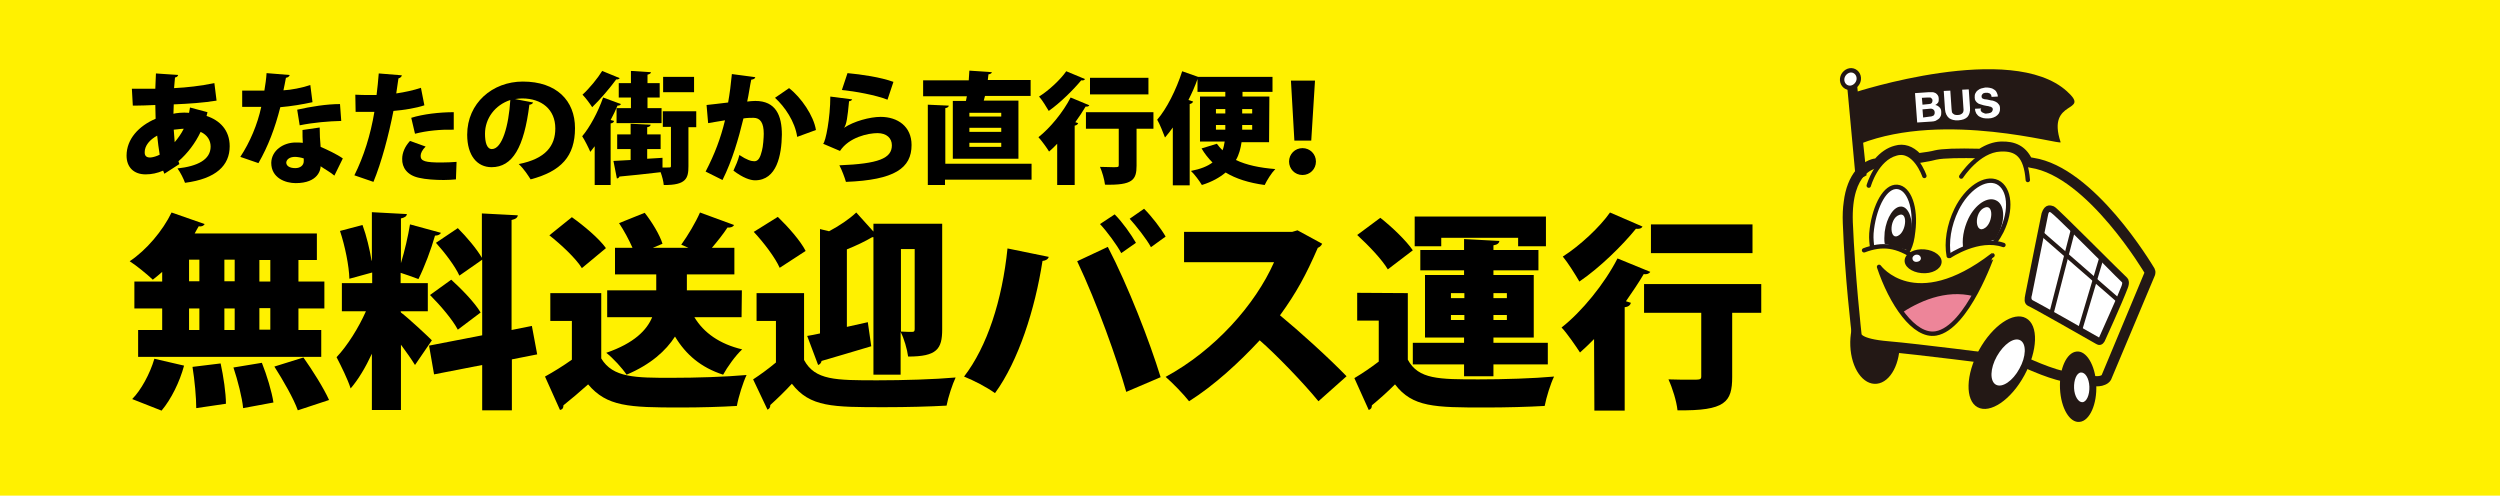 <?xml version="1.0" encoding="utf-8"?>
<!-- Generator: Adobe Illustrator 23.0.0, SVG Export Plug-In . SVG Version: 6.00 Build 0)  -->
<svg version="1.1" id="レイヤー_1" xmlns="http://www.w3.org/2000/svg" xmlns:xlink="http://www.w3.org/1999/xlink" x="0px"
	 y="0px" width="800px" height="158.6px" viewBox="0 0 800 158.6" enable-background="new 0 0 800 158.6" xml:space="preserve">
<rect x="-5.4" y="-7.1" fill="#FFF100" width="810" height="166.8"/>
<g>
	<path d="M69.3,32.2c-4.3,0.7-8.9,1-13.7,1.2c0,1-0.1,2-0.1,3c0.7-0.2,3-0.5,5-0.3c0.1-0.6,0.2-1.1,0.3-1.7l5.6,1.5
		c-0.1,0.4-0.2,0.8-0.3,1.2c4.2,1.4,7.4,4.5,7.4,9.7c0,6.1-4.3,10.4-14.3,11.7c-0.4-1.2-1.5-3.4-2.4-4.6c6.4-0.7,10.6-2.8,10.6-7
		c0-1.9-1-3.7-3.2-4.7c-1.7,3.6-4.2,6.9-7.1,9.4l0.3,0.9l-4.8,3.1l-0.4-1c-1.8,0.8-3.7,1.2-5.6,1.2c-3.8,0-6.1-2.3-6.1-6
		c0-5.3,3.9-9.5,9.3-11.8c0-1.5-0.1-2.9-0.1-4.4c-2.3,0.1-4.9,0.2-6.5,0.2h-0.7l-0.3-5.4c1.7,0,4.8,0,7.5,0c0.1-1.6,0.1-3.4,0.2-4.9
		l7.1,0.5c-0.1,0.4-0.4,0.7-1,0.8c-0.1,1-0.2,2.3-0.3,3.4c4.2-0.2,8.4-0.7,12.9-1.6L69.3,32.2z M51.1,49.5c-0.3-1.9-0.6-4-0.8-6.1
		c-2.4,1.3-4,3.2-4,5.3c0,0.5,0,1.8,1.9,1.7C49.1,50.3,50.1,50,51.1,49.5z M58.8,41.2c-1,0-2.7,0.3-3.2,0.3c0.1,1.4,0.2,2.7,0.3,4
		C57,44.2,58,42.8,58.8,41.2z"/>
	<path d="M92.7,24c-0.1,0.4-0.5,0.8-1.2,0.9c-0.2,1.2-0.6,3-0.8,4c2.3-0.1,6-0.8,8.6-1.7l0.7,5.5c-3.2,0.7-6.8,1.3-10.3,1.6
		C88,41,85.8,46.8,82.7,52.2l-5.8-2c3.1-4.7,5.5-10.4,6.7-16h-6.1v-5.2h7.1c0.3-1.8,0.6-3.8,0.7-5.6L92.7,24z M102.3,40.8
		c0,2,0.1,4.2,0.3,6.2c1.9,0.8,5.3,2.4,7.1,3.7l-2.7,5.5c-1.1-1-3.3-2.2-4.4-3c0,1-0.7,5.4-8,5.4c-3.2,0-7.8-1.6-7.8-6.5
		c0.1-4,3.9-6.5,7.8-6.5c0.8,0,1.5,0,2.3,0.1c-0.1-1-0.1-2.8-0.1-4.1L102.3,40.8z M97.2,50.7c-0.8-0.3-2.1-0.5-2.8-0.5
		c-1.7,0-2.7,0.8-2.8,1.8c0,1.1,1.1,1.8,2.9,1.8c1.6,0,2.7-0.9,2.7-2.2L97.2,50.7L97.2,50.7z M109.2,38.7c-4.1,0.1-8.9,0.5-13.3,1.4
		l-0.8-5c4.4-1,9.5-1.8,13.7-1.8L109.2,38.7z"/>
	<path d="M135.8,33.7c-2.7,0.9-6.4,1.5-9.9,1.8c-1.5,7.7-3.8,16.4-6.4,22.7l-6.1-2.1c3-6,5.2-13,6.4-20.3c-0.5,0-3.1,0-3.8,0
		c-0.8,0-1.6,0-2.2,0l-0.1-5.5c1.2,0.1,3.2,0.1,5,0.1c0.6,0,1.2,0,1.8,0c0.3-2.1,0.5-4.7,0.7-6.9l7.4,0.6c-0.1,0.5-0.5,0.8-1.1,1
		c-0.2,1.3-0.5,3.3-0.7,4.8c2.7-0.4,5.5-1,7.9-1.8L135.8,33.7z M145.9,57.4c-1.1,0.1-2.5,0.2-3.9,0.2c-2.7,0-5.8-0.2-7.9-0.7
		c-3.8-0.8-5.5-3.3-5.4-6.1c0-1.9,0.9-4,2.5-5.7l5,1.8c-1.1,1.1-1.6,2.1-1.6,3c0,1.7,1.6,2.1,6.6,2.1c1.7,0,3.5-0.1,4.9-0.2
		L145.9,57.4z M131.6,37.7c3.8-1.2,9.1-1.8,13.6-1.8l0,5.6c-4.1-0.1-8.6,0.3-12.4,1.3L131.6,37.7z"/>
	<path d="M170.6,32.8c-0.1,0.3-0.6,0.7-1.2,0.7c-1.7,13.7-5.4,20-12.1,20c-4.6,0-7.8-3.7-7.8-10.4c0-10.1,8.1-17,17.8-17
		c10.8,0,16.7,6.1,16.7,14.9c0,9-4.4,13.8-14.2,16.4c-0.9-1.4-2.1-3.3-3.8-4.9c8.7-1.7,11.7-5.9,11.7-11.4c0-6.1-4.4-9.6-10.6-9.6
		c-0.8,0-1.5,0.1-2.3,0.2L170.6,32.8z M163.3,32c-4.9,1.6-8.1,5.9-8.1,10.8c0,2.8,0.6,4.9,2.2,4.9C160.7,47.7,162.8,40.2,163.3,32z"
		/>
	<path d="M198.7,33.3c-0.2,0.4-0.6,0.5-1.1,0.5c-0.6,1.5-1.4,3.1-2.2,4.6l1.1,0.3c-0.1,0.4-0.4,0.7-1.1,0.8v19.7h-5.1V46.8
		c-0.5,0.6-0.9,1.2-1.4,1.8c-0.5-1.2-1.8-3.8-2.6-5c2.4-2.8,5.1-7.8,6.7-12.4L198.7,33.3z M198.3,25c-0.2,0.3-0.6,0.5-1.1,0.4
		c-1.9,2.6-5.1,6.4-7.7,8.9c-0.7-1.1-2.1-3-3.1-4c2.2-2,4.9-5.3,6.3-7.6L198.3,25z M222.8,35.7v5h-2.5v12.5c0,3.8-0.7,6.1-7.9,6
		c-0.1-1.2-0.5-2.7-1-4.1c-4.9,0.6-10,1.1-13.2,1.4c-0.1,0.4-0.5,0.6-0.8,0.6l-1.1-5.6l5.5-0.3v-3.5h-4.3V43h4.3v-3.4l6.4,0.3
		c0,0.4-0.4,0.7-1.1,0.8V43h4.3v4.7h-4.3v3.1l4.9-0.3l0,3.1h1.6c1,0,1.1,0,1.1-0.5V40.6h-2.6v-5H222.8z M198,26.6h3.9v-3.9l6.4,0.4
		c0,0.4-0.4,0.6-1.1,0.8v2.7h3.9v4.6h-3.9v3.4h4.5v4.8h-14.4v-4.8h4.6v-3.4H198V26.6z M222.1,24.6v4.9h-9.9v-4.9H222.1z"/>
	<path d="M241.7,24.7c-0.1,0.5-0.6,0.7-1.3,0.8c-0.4,1.7-0.8,4.8-1.3,7c0.6-0.1,1.9-0.2,2.6-0.2c6.6,0,8.5,4.7,8.5,10.8v0
		c-0.1,6.5-1.6,14.6-8.6,14.6c-1.5,0-3.9-0.8-6.9-3.1c0.7-1.5,1.5-3.3,1.9-5c2.4,1.6,3.8,2,4.8,2c1.3,0,1.9-1.3,2.4-3.3
		c0.4-1.3,0.6-4.4,0.6-5.5c0-3.5-1.1-5.1-3.3-5.1c-0.8,0-2,0-3.2,0.2c-1.6,6.6-3.6,13.5-6.7,19.7l-5.4-2.7
		c2.9-5.6,4.8-10.6,6.2-16.4c-1.1,0.2-3.8,0.6-5.4,0.9l-0.5-5.8c1.6-0.2,4.7-0.5,6.9-0.8c0.5-2.8,0.9-5.9,1.2-9.1L241.7,24.7z
		 M255.1,43.8c-0.7-4.9-4-9.7-7.1-12.5l4.5-3.1c3.9,3,7.9,8.9,8.6,13.4L255.1,43.8z"/>
	<path d="M272.7,31.8c-0.2,0.4-0.5,0.5-1,0.6c-0.5,5.2-0.8,7.4-1.6,8.5h0c3.1-2.1,8.3-3.5,11.7-3.5c5.5,0,9.9,3.1,9.9,9
		c0,7.4-5.4,11.2-21,11.8c-0.4-1.4-1.3-3.8-2.1-5.3c12.5-0.5,16.8-2.2,16.8-6.4c0-2.3-1.7-3.9-4.6-3.9c-3,0-9.1,1.3-12,5.7l-5.4-2.3
		c0.8-0.6,2.3-8.3,2.3-15.1L272.7,31.8z M271.2,23.4c4.4,0.4,10.6,1.3,14.7,2.8l-1.9,5.7c-3.8-1.5-10.5-2.7-14.6-3.1L271.2,23.4z"/>
	<path d="M304.9,32.3h4.2c0.1-0.5,0.2-1,0.3-1.5h-14v-5.1H310c0.1-1.1,0.1-2.1,0.2-3.1l7.2,0.5c-0.1,0.4-0.5,0.6-1.1,0.7l-0.2,1.8
		h13.7v5.1h-14.6l-0.4,1.5h11.1v18.6h-21V32.3z M330.1,52.4v5.1h-27.7v1.7h-5.5V33.5l6.7,0.3c0,0.4-0.4,0.7-1.1,0.8v17.8H330.1z
		 M320.4,37.3v-1.2h-10.2v1.2H320.4z M320.4,42.2v-1.3h-10.2v1.3H320.4z M320.4,47v-1.3h-10.2V47H320.4z"/>
	<path d="M338.3,46c-0.8,0.9-1.7,1.7-2.6,2.5c-0.7-1.2-2.4-3.5-3.4-4.6c3.7-2.9,7.9-8,10.3-12.7l6,2.5c-0.2,0.3-0.6,0.5-1.2,0.4
		c-1,1.7-2.1,3.3-3.3,5l0.9,0.3c-0.1,0.4-0.5,0.7-1.1,0.8v19h-5.6V46z M347.2,25.3c-0.2,0.4-0.7,0.5-1.2,0.4
		c-2.5,3-6.6,7.1-10.4,9.8c-0.7-1.2-2.1-3.5-3.1-4.6c3.2-2,6.9-5.5,8.7-8.1L347.2,25.3z M369.1,35.9v5.3h-5.4V53
		c0,4.6-1.3,6.3-10.1,6.1c-0.2-1.7-0.9-4.1-1.6-5.7c1.4,0,3.1,0.1,4.2,0.1c1.6,0,1.8,0,1.8-0.7V41.2h-10.5v-5.3L369.1,35.9
		L369.1,35.9z M367.5,24.9v5.3h-18.7v-5.3L367.5,24.9z"/>
	<path d="M406.1,45.5h-8.8c-0.3,2-0.8,4-1.8,5.7c3.3,1.6,7.6,2.5,12.6,2.9c-1.2,1.2-2.7,3.6-3.4,5.1c-5.1-0.7-9.2-2-12.5-4
		c-1.9,1.6-4.4,3-7.6,4c-0.7-1.2-2.4-3.5-3.5-4.5c3.1-0.6,5.3-1.5,6.9-2.7c-1.3-1.3-2.5-2.8-3.5-4.5l4.9-1.5
		c0.5,0.7,1.1,1.4,1.8,2.1c0.4-0.9,0.5-1.8,0.7-2.8h-7.9V30.9h8.1v-1.5h-8.9v-4.1h0c-0.8,2.3-1.8,4.5-2.9,6.7l1.5,0.5
		c-0.1,0.3-0.5,0.7-1.1,0.8v26h-5.4V40.8c-0.8,1.1-1.6,2.2-2.5,3.2c-0.5-1.3-1.7-4.4-2.5-5.7c3-3.4,6.1-9.6,8-15.5l5.1,1.8h23.8v4.8
		h-9.6v1.5h8.6L406.1,45.5L406.1,45.5z M389.1,34.9v1.4h3v-1.4H389.1z M389.1,40v1.5h3V40H389.1z M400.7,34.9h-3.2v1.4h3.2V34.9z
		 M400.7,41.5V40h-3.2v1.5H400.7z"/>
	<path d="M412.5,51.7c0-2.4,1.9-4.3,4.3-4.3c2.4,0,4.3,1.9,4.3,4.3s-1.9,4.3-4.3,4.3C414.3,56,412.5,54,412.5,51.7z M414.2,45
		l-1.1-19.2h7.7L419.6,45H414.2z"/>
</g>
<g>
	<path d="M51.9,90.1v-3.1c-1,0.9-2,1.7-3,2.5c-1.8-1.7-5.2-4.5-7.4-5.9C46.9,80,52.1,73.8,54.9,68l10.6,3.7
		c-0.3,0.5-0.9,0.9-1.9,0.7c-0.4,0.7-0.9,1.5-1.3,2.3h39.1v8.5h-5.9v6.9h8.3v8.6h-8.3v6.9h7.3v8.6H44.2v-8.6h7.7v-6.9h-8.9v-8.6
		L51.9,90.1L51.9,90.1z M58.9,117c-1.4,5.2-4.1,10.7-7.2,14.4l-9.4-3.7c2.8-2.8,5.7-8.1,7.1-12.9L58.9,117z M60.5,83.1V90h3.3v-6.9
		H60.5z M60.5,98.7v6.9h3.3v-6.9H60.5z M62.8,130.6c0-3.3-0.5-8.9-1.2-13.2l9-1.1c0.9,4.1,1.7,9.5,1.7,12.9L62.8,130.6z M75.1,83.1
		h-3.3V90h3.3V83.1z M75.1,98.7h-3.3v6.9h3.3V98.7z M77.8,130.6c-0.3-3.3-1.7-8.8-3.1-13l9.1-1.5c1.6,4,3.2,9.3,3.7,12.7L77.8,130.6
		z M86.5,90.1v-6.9h-3.5v6.9H86.5z M86.5,105.5v-6.9h-3.5v6.9H86.5z M95.3,131.3c-1.3-3.7-4.7-9.6-7.5-14l9.3-2.9
		c2.9,4.1,6.5,9.8,8.2,13.6L95.3,131.3z"/>
	<path d="M128.3,100c2.3,1.7,8.5,7.5,9.9,8.9l-5.4,7.9c-1.1-1.8-2.8-4.2-4.5-6.5v20.9H119v-18c-2,4.3-4.3,8.2-6.8,11.1
		c-0.9-2.9-3.1-7.3-4.5-10c3.5-3.7,7.1-9.5,9.4-14.7h-7.7v-9h9.7v-3.4l-7.3,2c-0.1-4.1-1.4-10.5-3-15.3L116,72
		c1.3,3.5,2.3,7.8,2.9,11.4h0.1V67.9l11.2,0.6c-0.1,0.7-0.6,1.1-1.9,1.4v14.3c1.2-3.9,2.3-8.7,2.9-12.4l9.9,2.7
		c-0.2,0.5-0.9,0.9-1.9,0.9c-1.2,4.3-3.4,10.1-5.3,13.9c-1.9-0.7-3.8-1.4-5.7-2v3.3h8.7v9h-8.7L128.3,100L128.3,100z M171.9,113.4
		l-8.1,1.6v16.3h-9.5v-14.5l-15.4,3l-1.6-9.2l17-3.3V83.1l-7.3,5.1c-1.3-2.9-4.6-7.3-7.5-10.5l7-4.7c2.8,2.8,6.1,6.7,7.7,9.5V68.3
		l11.5,0.6c-0.1,0.7-0.6,1.2-2,1.5v35.2l6.5-1.3L171.9,113.4z M144.4,89.5c3.3,3,7.5,7.3,9.4,10.5l-7.3,5.5
		c-1.6-3.1-5.5-7.7-8.9-11.1L144.4,89.5z"/>
	<path d="M192.4,93.8v20.9c3.7,6.2,11,6.2,22.5,6.2c7.9,0,17.3-0.3,24-0.9c-1.1,2.3-2.6,7-3.1,9.9c-5,0.3-11.7,0.5-18.1,0.5
		c-16.5,0-23.5-0.3-29.5-7.4c-2.7,2.4-5.5,4.8-7.9,6.7c0,0.9-0.3,1.3-1.1,1.5l-4.8-10.7c2.7-1.5,5.8-3.4,8.6-5.4v-12.4h-6.9v-8.9
		C176.1,93.8,192.4,93.8,192.4,93.8z M183,69.5c3.8,2.7,8.7,6.8,10.9,9.9l-7.7,6.4c-1.9-3.1-6.6-7.5-10.4-10.5L183,69.5z
		 M237.3,101.5h-15.1c3,5,8.1,8.6,15.3,10.3c-2.1,1.9-4.8,5.7-6.1,8.1c-7.1-2.3-11.9-6.4-15.4-12.2c-2.9,4.5-7.7,8.9-15.5,12.2
		c-1.3-2-4.3-5.3-6.5-7c9-3.1,13-7.3,14.7-11.4h-14.4v-8.6H210v-5.1h-13.2v-8.5h5.6c-1.1-2.5-2.7-5.5-4.3-7.9l8.2-3.3
		c2.3,2.9,4.8,7,5.7,9.9l-3.1,1.3h11.4l-2.3-1c2.1-2.9,4.6-7.1,6-10.3l10.9,4c-0.4,0.7-1.3,0.9-2.1,0.8c-1.3,2-3.2,4.4-5,6.5h7.2
		v8.5h-15.2v5.1h17.6L237.3,101.5L237.3,101.5z"/>
	<path d="M257.3,93.8v21.4c3.5,6.5,10.1,6.5,23.5,6.5c8.3,0,18.2-0.3,25-0.9c-1,2.1-2.4,6.3-2.9,9c-5.3,0.3-12.8,0.5-19.8,0.5
		c-16.7,0-23.9,0-29.7-7.5c-2.3,2.5-4.8,4.9-6.9,6.8c0,0.8-0.3,1.2-0.9,1.5l-4.6-9.7c2.3-1.5,4.9-3.4,7.3-5.4v-13.3h-6.2v-8.9
		C242.1,93.8,257.3,93.8,257.3,93.8z M248.9,69.4c3.3,3.2,7.3,7.7,8.9,10.9l-8.3,5.4c-1.4-3.2-5.1-8.1-8.3-11.5L248.9,69.4z
		 M278.8,110.8c-5.9,1.8-11.9,3.5-15.9,4.7c-0.1,0.6-0.5,1.1-1.1,1.3l-3.5-9.3c1.3-0.2,2.7-0.5,4.1-0.8V73.3l2.9,0.7
		c3.2-1.7,6.5-3.9,8.7-6l5.5,6.1v-2.5h22v33.8c0,6.3-1.7,8.7-10.9,8.7c-0.3-2.3-1.3-5.8-2.4-7.9v13.7h-8.7v-44h-0.4
		c-2.2,1.3-5.1,2.7-8.1,3.9v24.8c2.2-0.5,4.5-1,6.7-1.5L278.8,110.8z M292.7,79.7h-4.4v26.4c1.4,0.1,3,0.1,3.6,0.1s0.8-0.2,0.8-0.9
		V79.7z"/>
	<path d="M335.6,82.2c-0.2,0.7-0.9,1.2-2,1.3c-2.4,15.5-7.7,32-15.2,42.3c-2.8-2-6.7-4-9.9-5.3c7.4-9.6,12.2-24.4,13.9-41
		L335.6,82.2z M360.4,125.4c-2.9-10.3-9.3-28.3-15.7-41.8l9.8-4.6c6.5,12.5,13.4,30.3,16.9,41.7L360.4,125.4z M356.7,68.6
		c2.5,2.5,5.3,6.5,6.8,9.1l-4.7,3.3c-1.3-2.5-4.7-7.1-6.8-9.3L356.7,68.6z M366.1,66.8c2.5,2.5,5.4,6.3,6.9,8.9l-4.7,3.4
		c-1.3-2.5-4.8-6.9-6.8-9.1L366.1,66.8z"/>
	<path d="M423.1,78c-0.3,0.6-0.8,1.1-1.4,1.3c-3.8,8.7-6.8,14.3-12.1,21.6c6.2,5.1,15.5,13.5,21.3,19.5l-9,8
		c-4.8-5.9-13.8-15.2-18.8-19.5c-6.5,7-14.5,14.4-22.6,19.5c-1.7-2.2-5.3-5.9-7.5-7.8c15.7-8.5,28.7-23.1,34.7-36.7h-28.8v-9.7h34.6
		l1.7-0.5L423.1,78z"/>
	<path d="M450.5,93.8v21.3c3.4,6.3,9.9,6.3,22.7,6.3c8,0,17.5-0.3,24.1-0.9c-1.1,2.2-2.5,6.7-3,9.4c-5.2,0.3-12.3,0.5-19,0.5
		c-16.3,0-23.3-0.1-28.9-7.4c-2.5,2.5-5.1,4.8-7.4,6.7c0,0.9-0.3,1.2-1,1.5l-4.6-10.2c2.5-1.5,5.2-3.3,7.8-5.3v-13.1h-6.9v-8.9
		L450.5,93.8L450.5,93.8z M441.7,69.7c3.7,2.9,8.3,7.3,10.4,10.4l-8,6.1c-1.8-3.1-6.2-7.7-9.8-11L441.7,69.7z M468.5,120.4v-3.8
		h-16.4v-6.9h16.4v-1.7h-12.5v-20h12.5v-1.5h-14V80h14v-3.5l11.3,0.6c-0.1,0.7-0.6,1.2-1.9,1.4V80h14.4v6.5h-14.4v1.5h12.9v20h-12.9
		v1.7h17.4v6.9h-17.4v3.8H468.5z M461.2,76.1v2.7h-8.5v-9.5h42v9.5h-8.9v-2.7H461.2z M464.3,93.8v1.6h4.3v-1.6H464.3z M464.3,102.4
		h4.3v-1.6h-4.3V102.4z M482.2,93.8h-4.3v1.6h4.3V93.8z M482.2,102.4v-1.6h-4.3v1.6H482.2z"/>
	<path d="M510.1,108.5c-1.5,1.5-3,3-4.5,4.3c-1.3-2-4.1-6.1-5.9-8c6.4-5,13.7-13.9,17.9-22.1l10.5,4.3c-0.3,0.5-1.1,0.9-2.1,0.7
		c-1.7,2.9-3.7,5.8-5.7,8.7l1.6,0.5c-0.2,0.7-0.8,1.3-2,1.4v33.1h-9.7L510.1,108.5L510.1,108.5z M525.6,72.5
		c-0.4,0.7-1.2,0.8-2.1,0.7c-4.3,5.3-11.5,12.4-18.1,16.9c-1.2-2.1-3.7-6.1-5.3-8c5.5-3.5,11.9-9.5,15.1-14.1L525.6,72.5z
		 M563.6,90.9v9.2h-9.3v20.5c0,8.1-2.2,10.9-17.5,10.7c-0.3-2.9-1.6-7.1-2.9-9.9c2.4,0.1,5.4,0.1,7.3,0.1c2.9,0,3.2,0,3.2-1.1v-20.3
		h-18.3v-9.2H563.6z M560.8,71.8V81h-32.5v-9.2H560.8z"/>
</g>
<g>
	<g>
		<g>
			<path fill="#231815" d="M593.4,29.6c0,0,50.2-16.5,68-0.4c8,7.2-6.7,2.2-2,16.3c0.4,1.1-36.8-10.1-64.1,0.5
				C590.9,47.7,593.4,29.6,593.4,29.6z"/>
			<g>
				<path fill="#231815" stroke="#231815" stroke-width="1.409" stroke-linecap="round" stroke-linejoin="round" d="M640.2,46
					L640.2,46c-2.2,0.1-4.4,0.9-6.6,2.3c-7.4-0.2-12.2,0-14.3,0.5c-1.1,0.3-2.9,0.6-5.3,0.9c-2.2-2.3-4.8-3.2-7.5-2.4
					c-2.3,0.6-4.3,2-6.1,4.1c-0.1,0-0.2,0-0.2,0c-0.1,0-3.1,0.3-5.7,3.4c-2,2.4-3.3,5.7-3.8,9.8c-0.3,2-0.4,4.3-0.3,6.8
					c0.6,16.8,2.8,35.2,2.9,36v-0.1c0,2.5,3.5,4,10.7,4.6c9.2,0.8,34.6,4,35.7,4.2l0.2,0c0,0,5.7,0.2,6.6,0.2
					c2.1,1,11.4,5.2,15.4,5.2c1.4,0,3.1,0.4,4.6,0.7c2.9,0.7,5.6,1.3,7.7-0.2c0.3-0.2,0.5-0.5,0.7-0.8l14-33.3
					c0.1-0.1,0.1-0.3,0.1-0.5c0.1-0.4,0-0.8-0.2-1.2c-0.8-1.3-19.1-32.1-38.2-35c0,0-0.7-0.1-1.1-0.2
					C647.7,47.4,644.7,45.8,640.2,46z"/>
				<path fill="#231815" d="M607.9,109c0.3,7.2-2.9,13.3-7.3,13.8c-4.4,0.5-8.2-4.9-8.5-12.1c-0.3-7.2,2.9-13.4,7.3-13.8
					C603.7,96.5,607.5,101.9,607.9,109z"/>
				<path fill="#FFF000" stroke="#231815" stroke-width="1.409" stroke-linejoin="round" d="M600.4,53.2c0,0-8.8,0.8-8.2,17.9
					c0.7,17.1,2.8,35.9,2.8,35.9s-0.3,2.1,9.2,2.9c9.5,0.8,35.8,4.2,35.8,4.2l6.9,0.3c0,0,10.9,5.2,15,5.2c4.1,0,9,2.6,11.2,0.9
					l13.9-33.3c0,0-18.5-31.4-37.1-34.2c-4.6-0.7-6.3-2.7-6.3-2.7s-19.3-1-24.1,0.1C614.8,51.7,600.4,53.2,600.4,53.2z"/>
				<path fill="#FFF000" stroke="#231815" stroke-width="1.409" stroke-linecap="round" stroke-linejoin="round" d="M598,59.4
					c0,0,2.4-8.6,8.8-10.3c6-1.7,9,7.2,9,7.2"/>
				<path fill="#FFF000" stroke="#231815" stroke-width="1.409" stroke-linecap="round" stroke-linejoin="round" d="M627.6,56.5
					c0,0,5.4-8.4,12.5-8.7c5.3-0.3,8.2,2,8.8,9.8"/>
				<path fill="#FFFFFF" stroke="#231815" stroke-width="1.409" stroke-linecap="round" stroke-linejoin="round" d="M638.5,77.3
					c0.7-1,1.4-2.1,2-3.3c3.3-6.7,2.7-13.7-1.3-15.7c-4-1.9-9.8,2-13.1,8.7c-2.5,5.1-3.3,10.6-2.5,14.9"/>
				<path fill="#FFFFFF" stroke="#231815" stroke-width="1.409" stroke-linecap="round" stroke-linejoin="round" d="M599,78.5
					c-0.2-1.9-0.3-3.1,0-5.3c1-7.5,4.3-13.7,8.1-13.4c3.8,0.3,6.1,6.7,5.1,14.3c-0.3,2.6-0.6,3.9-1.5,5.9"/>
				<path fill="#231815" d="M670.8,123.1c0.3,6.2-2.1,11.6-5.3,11.9c-3.2,0.4-6-4.4-6.3-10.6c-0.3-6.3,2.1-11.6,5.3-11.9
					C667.6,112.1,670.5,116.8,670.8,123.1z"/>
				<path fill="#FFFFFF" d="M668.6,123.7c0.1,2.7-0.9,4.9-2.2,5s-2.6-1.9-2.7-4.5c-0.1-2.6,0.8-4.9,2.2-5
					C667.3,119.1,668.5,121.1,668.6,123.7z"/>
				<path fill="#231815" d="M647.8,120.1c-4.3,7.9-11,12.4-15,10.2s-3.8-10.4,0.5-18.3c4.3-7.8,11-12.4,15-10.2
					C652.4,104,652.1,112.2,647.8,120.1z"/>
				<path fill="#FFFFFF" d="M646.2,118c-2.1,3.9-5.5,6.2-7.5,5.1c-2-1.1-1.9-5.2,0.3-9.1s5.5-6.2,7.5-5.1
					C648.5,110,648.4,114.1,646.2,118z"/>
				<path fill="#231815" stroke="#231815" stroke-width="1.409" d="M654,68.4c0,0-4,19.7-5.2,25.9c-0.3,1.5-0.4,2.4,0.4,2.9
					c1.3,0.5,17.8,9.9,22,12.3c1.1,0.7,1.7-0.7,1.7-0.7s5.4-11.8,7.3-16.8c0.6-1.5,0.3-2.3,0-2.6c-1.6-1.4-22.4-22.4-23.2-22.7
					C656.3,66.5,654.9,65.7,654,68.4z"/>
				<path fill="#FFFFFF" d="M655.4,68.7c-0.3,1.4-4,19.8-5.2,25.8c-0.1,0.2-0.4,1.3,0.3,1.6c2.2,1.1,17,9.5,21.2,11.9
					c0.7-1.7,5.5-12.1,7.2-16.5c0.1-0.4,0.2-0.6,0.2-0.8c0-0.1,0-0.2,0-0.3c-0.7-0.7-3.1-3-7-7c-5.4-5.4-14.3-14.3-15.7-15.3
					c-0.2-0.2-0.5-0.3-0.7-0.2C655.5,68.2,655.5,68.3,655.4,68.7z"/>
				<path fill="#FFF000" stroke="#231815" stroke-width="1.409" stroke-linecap="round" stroke-linejoin="round" d="M613,82.6
					c-6-4.2-10.7-4.7-16.5-2.5"/>
				<path fill="#231815" d="M621.3,84.1c-0.3,2.1-3.1,3.6-6.4,3.3c-3.3-0.3-5.7-2.2-5.4-4.3c0.3-2.1,3.1-3.6,6.4-3.3
					C619.1,80.1,621.6,82,621.3,84.1z"/>
				<path fill="#FFF000" stroke="#231815" stroke-width="1.409" stroke-linecap="round" stroke-linejoin="round" d="M623.9,81.9
					c0,0,9.3-6.3,17.2-3.5"/>
				<path fill="#FFFFFF" d="M614.7,82.7c-0.1,0.7-0.7,1.1-1.5,1.1s-1.3-0.6-1.2-1.3c0.1-0.6,0.8-1.1,1.5-1
					C614.2,81.5,614.7,82.1,614.7,82.7z"/>
				<line fill="none" stroke="#231815" stroke-width="1.409" x1="678.2" y1="96.4" x2="653.5" y2="74.9"/>
				<line fill="none" stroke="#231815" stroke-width="1.409" x1="663.5" y1="73" x2="656.3" y2="100.9"/>
				<line fill="none" stroke="#231815" stroke-width="1.409" x1="672.5" y1="82.4" x2="665.5" y2="105.9"/>
				<path fill="#231815" d="M638.3,76.7c0.5-0.7,0.9-1.4,1.3-2.2c2.2-4.5,1.8-9.2-0.9-10.4c-2.7-1.3-6.6,1.3-8.8,5.8
					c-1.6,3.4-2.2,7-1.6,9.9"/>
				<path fill="#231815" d="M603.1,78c-0.2-1.1-0.1-2.4,0-3.8c0.6-4.7,3-8.3,5.4-8.1c2.3,0.2,3.8,4.2,3.2,8.8
					c-0.2,1.6-0.5,4-1.1,5.2"/>
				<path fill="#FFFFFF" d="M635.4,72.8c2.3-1.8,2.6-7.4-0.2-6.4C631.5,67.7,631.9,75.5,635.4,72.8z"/>
				<path fill="#FFFFFF" d="M607.9,75.1c2.2-1.8,2.5-7.4-0.2-6.3C604.3,70,604.6,77.8,607.9,75.1z"/>
				<g>
					<g>
						<path id="SVGID_3_" fill="#231815" d="M619.5,106.7c-7,1.2-14.3-9.6-18.2-21.3c0,0,11.3,15.5,36.3-3.7
							C637.5,81.7,629.6,104.9,619.5,106.7z"/>
					</g>
					<g>
						<defs>
							<path id="SVGID_1_" d="M619.5,106.7c-7,1.2-14.3-9.6-18.2-21.3c0,0,11.3,15.5,36.3-3.7C637.5,81.7,629.6,104.9,619.5,106.7z"
								/>
						</defs>
						<clipPath id="SVGID_2_">
							<use xlink:href="#SVGID_1_"  overflow="visible"/>
						</clipPath>
						<path clip-path="url(#SVGID_2_)" fill="#ED8599" d="M599.1,108c0,0,17.7-19.8,35.8-12.1C653.4,103.8,601.1,112.9,599.1,108z"
							/>
					</g>
					<g>
						<path fill="none" stroke="#231815" stroke-width="1.409" stroke-linejoin="round" d="M619.5,106.7c-7,1.2-14.3-9.6-18.2-21.3
							c0,0,11.3,15.5,36.3-3.7C637.5,81.7,629.6,104.9,619.5,106.7z"/>
					</g>
				</g>
				<polygon fill="#231815" points="590.9,25.5 593.9,57.9 597.3,56.1 594,24.7 				"/>
			</g>
			<path fill="#FFFFFF" stroke="#231815" stroke-width="1.409" stroke-linejoin="round" d="M594.8,25.5c-0.2,1.5-1.6,2.7-3,2.6
				c-1.5-0.1-2.5-1.5-2.3-3c0.2-1.5,1.6-2.7,3-2.6C593.9,22.6,595,23.9,594.8,25.5z"/>
		</g>
		<g>
			<path fill="#FFFFFF" d="M617.2,29.5c0.5,0,0.9,0,1.2,0c0.4,0,0.7,0.2,1,0.3c0.3,0.2,0.5,0.4,0.7,0.7c0.2,0.3,0.3,0.6,0.3,1.1
				c0,0.5,0,0.9-0.2,1.2c-0.2,0.3-0.5,0.6-0.9,0.8c0.6,0.1,1,0.4,1.4,0.8s0.5,0.9,0.5,1.5c0,0.5,0,0.9-0.2,1.3
				c-0.2,0.4-0.4,0.7-0.7,0.9c-0.3,0.2-0.6,0.4-1,0.6c-0.4,0.1-0.8,0.2-1.2,0.2l-4.6,0.3l-0.7-9.4L617.2,29.5z M617.2,33.3
				c0.4,0,0.7-0.1,0.9-0.3c0.2-0.2,0.3-0.5,0.3-0.9c0-0.2-0.1-0.4-0.2-0.5c-0.1-0.1-0.2-0.2-0.3-0.3s-0.3-0.1-0.5-0.1
				c-0.2,0-0.3,0-0.5,0l-1.9,0.1l0.2,2.2L617.2,33.3z M617.6,37.3c0.2,0,0.4,0,0.6-0.1s0.3-0.1,0.5-0.2c0.1-0.1,0.2-0.2,0.3-0.4
				s0.1-0.4,0.1-0.6c0-0.5-0.2-0.8-0.5-1c-0.3-0.2-0.7-0.3-1.1-0.2l-2.3,0.2l0.2,2.6L617.6,37.3z"/>
			<path fill="#FFFFFF" d="M629.6,37.4c-0.7,0.7-1.6,1-2.9,1.1c-1.3,0.1-2.3-0.2-3-0.7c-0.7-0.6-1.2-1.5-1.3-2.8l-0.4-5.9l2.1-0.1
				l0.4,5.9c0,0.3,0.1,0.5,0.1,0.8s0.2,0.5,0.3,0.6c0.2,0.2,0.4,0.3,0.6,0.4s0.6,0.1,1,0.1c0.7,0,1.2-0.3,1.5-0.6
				c0.3-0.3,0.4-0.9,0.3-1.6l-0.4-5.9l2.1-0.1l0.4,5.9C630.5,35.7,630.2,36.7,629.6,37.4z"/>
			<path fill="#FFFFFF" d="M633.9,35.5c0.1,0.2,0.3,0.4,0.5,0.5c0.2,0.1,0.4,0.2,0.7,0.3s0.5,0.1,0.8,0c0.2,0,0.4,0,0.6-0.1
				c0.2,0,0.4-0.1,0.6-0.2c0.2-0.1,0.3-0.2,0.4-0.4c0.1-0.2,0.2-0.4,0.2-0.6c0-0.3-0.1-0.5-0.3-0.6c-0.2-0.2-0.4-0.3-0.7-0.3
				c-0.3-0.1-0.6-0.2-0.9-0.2c-0.3-0.1-0.7-0.1-1-0.2c-0.4-0.1-0.7-0.2-1-0.3s-0.7-0.2-0.9-0.4c-0.3-0.2-0.5-0.4-0.7-0.7
				c-0.2-0.3-0.3-0.6-0.3-1.1c0-0.5,0-0.9,0.2-1.3c0.2-0.4,0.4-0.7,0.8-1s0.7-0.5,1.1-0.6c0.4-0.1,0.8-0.2,1.3-0.3
				c0.5,0,1,0,1.4,0.1c0.5,0.1,0.9,0.2,1.3,0.5c0.4,0.2,0.7,0.5,0.9,0.9c0.2,0.4,0.4,0.8,0.4,1.4l-2,0.1c0-0.3-0.1-0.5-0.2-0.7
				c-0.1-0.2-0.3-0.3-0.4-0.4c-0.2-0.1-0.4-0.1-0.6-0.2c-0.2,0-0.5,0-0.7,0c-0.2,0-0.3,0-0.5,0.1c-0.2,0-0.3,0.1-0.4,0.2
				c-0.1,0.1-0.2,0.2-0.3,0.4c-0.1,0.1-0.1,0.3-0.1,0.5c0,0.2,0.1,0.3,0.1,0.4s0.2,0.2,0.4,0.3c0.2,0.1,0.5,0.2,0.9,0.2
				s0.9,0.2,1.5,0.3c0.2,0,0.4,0.1,0.7,0.1c0.3,0.1,0.6,0.2,1,0.4s0.6,0.4,0.9,0.8c0.3,0.3,0.4,0.8,0.4,1.3c0,0.4,0,0.8-0.2,1.2
				c-0.1,0.4-0.4,0.7-0.7,1c-0.3,0.3-0.7,0.5-1.2,0.7c-0.5,0.2-1,0.3-1.7,0.3c-0.5,0-1,0-1.5-0.1c-0.5-0.1-0.9-0.3-1.3-0.5
				c-0.4-0.2-0.7-0.6-1-1c-0.2-0.4-0.4-0.9-0.4-1.5l2-0.1C633.7,35,633.8,35.3,633.9,35.5z"/>
		</g>
	</g>
</g>
</svg>
